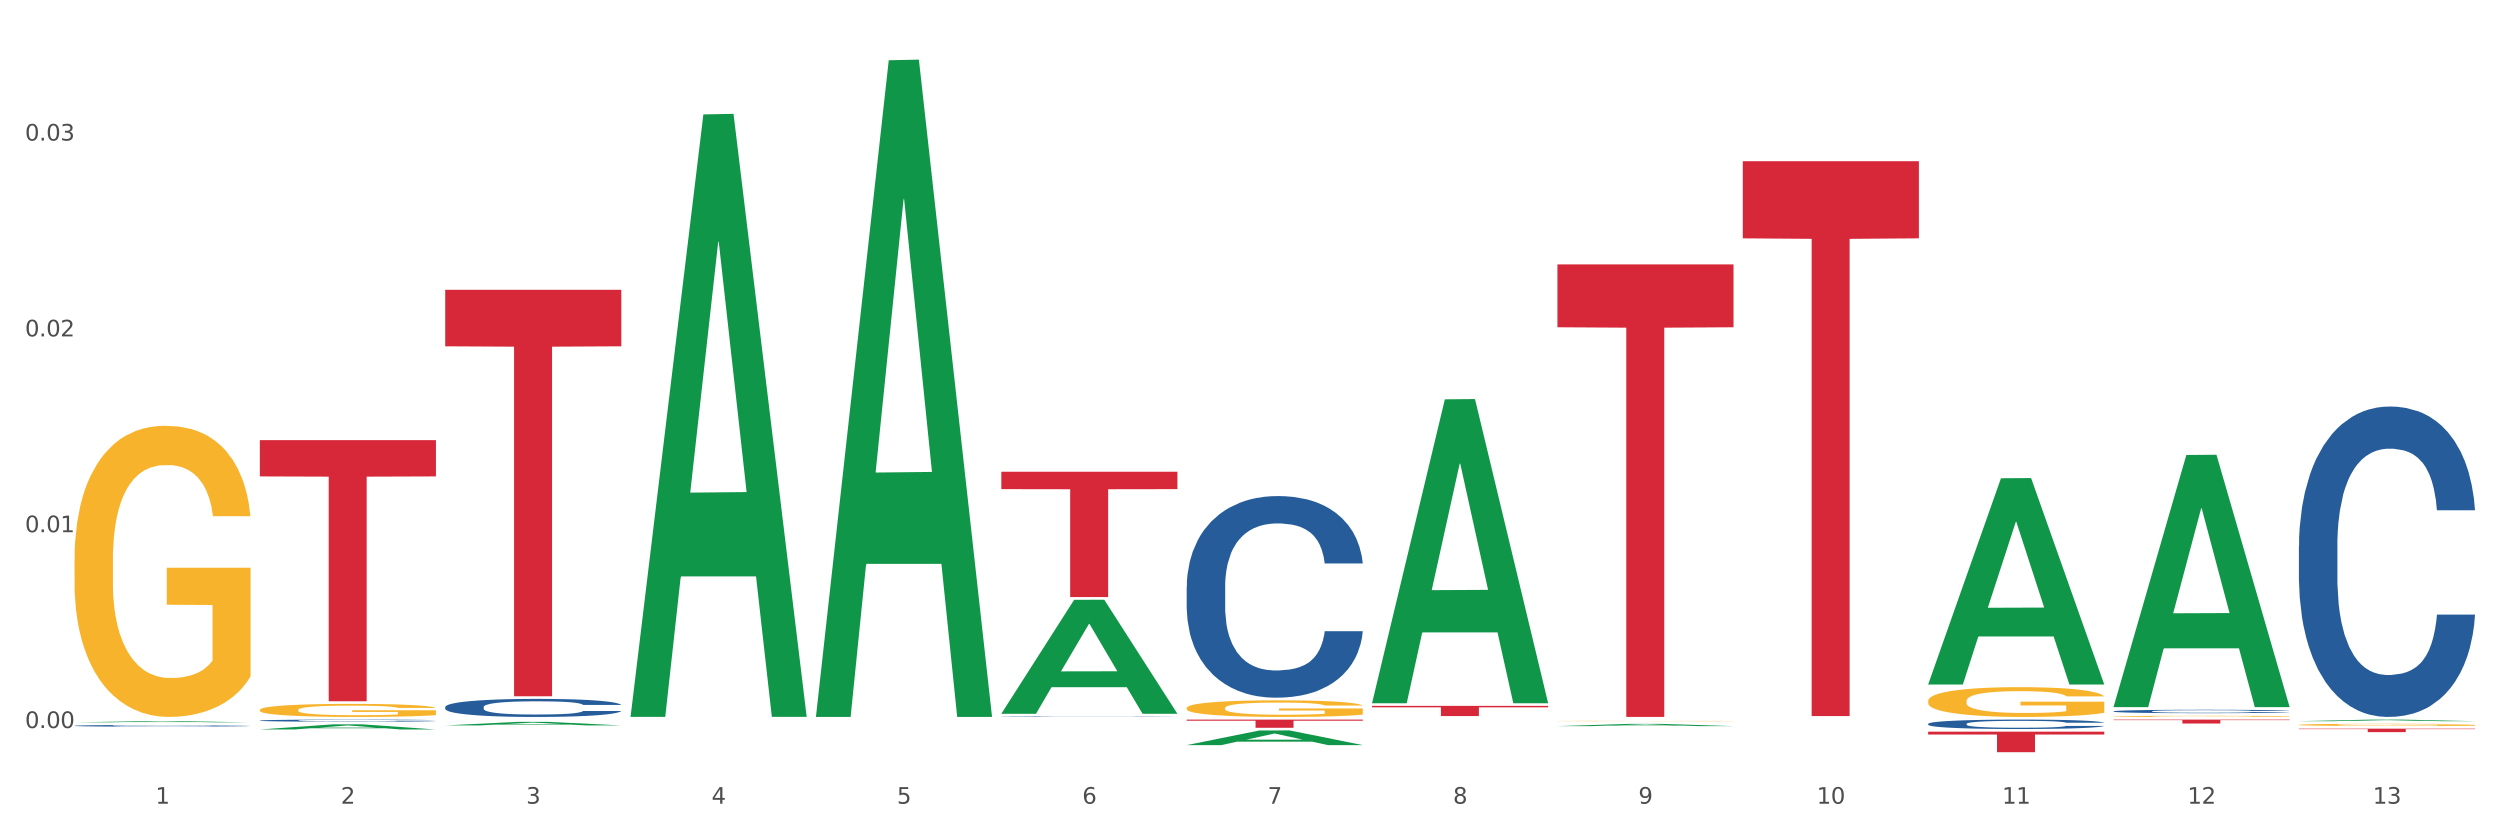 <?xml version="1.0" encoding="utf-8" standalone="no"?>
<!DOCTYPE svg PUBLIC "-//W3C//DTD SVG 1.1//EN"
  "http://www.w3.org/Graphics/SVG/1.1/DTD/svg11.dtd">
<svg xmlns:xlink="http://www.w3.org/1999/xlink" width="1080pt" height="360pt" viewBox="0 0 1080 360" xmlns="http://www.w3.org/2000/svg" version="1.1">
 <rect x="0" y="0" width="1080" height="360" fill="#333333" stroke="none"/>
 <defs>
  <style type="text/css">*{stroke-linejoin: round; stroke-linecap: butt}</style>
 </defs>
 <g id="figure_1">
  <g id="patch_1">
   <path d="M 0 360 
L 1080 360 
L 1080 0 
L 0 0 
z
" style="fill: #ffffff; stroke: #ffffff; stroke-linejoin: miter"/>
  </g>
  <g id="axes_1">
   <g id="matplotlib.axis_1">
    <g id="xtick_1">
     <g id="text_1">
      <!-- 1 -->
      <g style="fill: #4d4d4d" transform="translate(67.159 347.204) scale(0.096 -0.096)">
       <defs>
        <path id="DejaVuSans-31" d="M 794 531 
L 1825 531 
L 1825 4091 
L 703 3866 
L 703 4441 
L 1819 4666 
L 2450 4666 
L 2450 531 
L 3481 531 
L 3481 0 
L 794 0 
L 794 531 
z
" transform="scale(0.016)"/>
       </defs>
       <use xlink:href="#DejaVuSans-31"/>
      </g>
     </g>
    </g>
    <g id="xtick_2">
     <g id="text_2">
      <!-- 2 -->
      <g style="fill: #4d4d4d" transform="translate(147.238 347.204) scale(0.096 -0.096)">
       <defs>
        <path id="DejaVuSans-32" d="M 1228 531 
L 3431 531 
L 3431 0 
L 469 0 
L 469 531 
Q 828 903 1448 1529 
Q 2069 2156 2228 2338 
Q 2531 2678 2651 2914 
Q 2772 3150 2772 3378 
Q 2772 3750 2511 3984 
Q 2250 4219 1831 4219 
Q 1534 4219 1204 4116 
Q 875 4013 500 3803 
L 500 4441 
Q 881 4594 1212 4672 
Q 1544 4750 1819 4750 
Q 2544 4750 2975 4387 
Q 3406 4025 3406 3419 
Q 3406 3131 3298 2873 
Q 3191 2616 2906 2266 
Q 2828 2175 2409 1742 
Q 1991 1309 1228 531 
z
" transform="scale(0.016)"/>
       </defs>
       <use xlink:href="#DejaVuSans-32"/>
      </g>
     </g>
    </g>
    <g id="xtick_3">
     <g id="text_3">
      <!-- 3 -->
      <g style="fill: #4d4d4d" transform="translate(227.317 347.204) scale(0.096 -0.096)">
       <defs>
        <path id="DejaVuSans-33" d="M 2597 2516 
Q 3050 2419 3304 2112 
Q 3559 1806 3559 1356 
Q 3559 666 3084 287 
Q 2609 -91 1734 -91 
Q 1441 -91 1130 -33 
Q 819 25 488 141 
L 488 750 
Q 750 597 1062 519 
Q 1375 441 1716 441 
Q 2309 441 2620 675 
Q 2931 909 2931 1356 
Q 2931 1769 2642 2001 
Q 2353 2234 1838 2234 
L 1294 2234 
L 1294 2753 
L 1863 2753 
Q 2328 2753 2575 2939 
Q 2822 3125 2822 3475 
Q 2822 3834 2567 4026 
Q 2313 4219 1838 4219 
Q 1578 4219 1281 4162 
Q 984 4106 628 3988 
L 628 4550 
Q 988 4650 1302 4700 
Q 1616 4750 1894 4750 
Q 2613 4750 3031 4423 
Q 3450 4097 3450 3541 
Q 3450 3153 3228 2886 
Q 3006 2619 2597 2516 
z
" transform="scale(0.016)"/>
       </defs>
       <use xlink:href="#DejaVuSans-33"/>
      </g>
     </g>
    </g>
    <g id="xtick_4">
     <g id="text_4">
      <!-- 4 -->
      <g style="fill: #4d4d4d" transform="translate(307.396 347.204) scale(0.096 -0.096)">
       <defs>
        <path id="DejaVuSans-34" d="M 2419 4116 
L 825 1625 
L 2419 1625 
L 2419 4116 
z
M 2253 4666 
L 3047 4666 
L 3047 1625 
L 3713 1625 
L 3713 1100 
L 3047 1100 
L 3047 0 
L 2419 0 
L 2419 1100 
L 313 1100 
L 313 1709 
L 2253 4666 
z
" transform="scale(0.016)"/>
       </defs>
       <use xlink:href="#DejaVuSans-34"/>
      </g>
     </g>
    </g>
    <g id="xtick_5">
     <g id="text_5">
      <!-- 5 -->
      <g style="fill: #4d4d4d" transform="translate(387.475 347.204) scale(0.096 -0.096)">
       <defs>
        <path id="DejaVuSans-35" d="M 691 4666 
L 3169 4666 
L 3169 4134 
L 1269 4134 
L 1269 2991 
Q 1406 3038 1543 3061 
Q 1681 3084 1819 3084 
Q 2600 3084 3056 2656 
Q 3513 2228 3513 1497 
Q 3513 744 3044 326 
Q 2575 -91 1722 -91 
Q 1428 -91 1123 -41 
Q 819 9 494 109 
L 494 744 
Q 775 591 1075 516 
Q 1375 441 1709 441 
Q 2250 441 2565 725 
Q 2881 1009 2881 1497 
Q 2881 1984 2565 2268 
Q 2250 2553 1709 2553 
Q 1456 2553 1204 2497 
Q 953 2441 691 2322 
L 691 4666 
z
" transform="scale(0.016)"/>
       </defs>
       <use xlink:href="#DejaVuSans-35"/>
      </g>
     </g>
    </g>
    <g id="xtick_6">
     <g id="text_6">
      <!-- 6 -->
      <g style="fill: #4d4d4d" transform="translate(467.554 347.204) scale(0.096 -0.096)">
       <defs>
        <path id="DejaVuSans-36" d="M 2113 2584 
Q 1688 2584 1439 2293 
Q 1191 2003 1191 1497 
Q 1191 994 1439 701 
Q 1688 409 2113 409 
Q 2538 409 2786 701 
Q 3034 994 3034 1497 
Q 3034 2003 2786 2293 
Q 2538 2584 2113 2584 
z
M 3366 4563 
L 3366 3988 
Q 3128 4100 2886 4159 
Q 2644 4219 2406 4219 
Q 1781 4219 1451 3797 
Q 1122 3375 1075 2522 
Q 1259 2794 1537 2939 
Q 1816 3084 2150 3084 
Q 2853 3084 3261 2657 
Q 3669 2231 3669 1497 
Q 3669 778 3244 343 
Q 2819 -91 2113 -91 
Q 1303 -91 875 529 
Q 447 1150 447 2328 
Q 447 3434 972 4092 
Q 1497 4750 2381 4750 
Q 2619 4750 2861 4703 
Q 3103 4656 3366 4563 
z
" transform="scale(0.016)"/>
       </defs>
       <use xlink:href="#DejaVuSans-36"/>
      </g>
     </g>
    </g>
    <g id="xtick_7">
     <g id="text_7">
      <!-- 7 -->
      <g style="fill: #4d4d4d" transform="translate(547.634 347.204) scale(0.096 -0.096)">
       <defs>
        <path id="DejaVuSans-37" d="M 525 4666 
L 3525 4666 
L 3525 4397 
L 1831 0 
L 1172 0 
L 2766 4134 
L 525 4134 
L 525 4666 
z
" transform="scale(0.016)"/>
       </defs>
       <use xlink:href="#DejaVuSans-37"/>
      </g>
     </g>
    </g>
    <g id="xtick_8">
     <g id="text_8">
      <!-- 8 -->
      <g style="fill: #4d4d4d" transform="translate(627.713 347.204) scale(0.096 -0.096)">
       <defs>
        <path id="DejaVuSans-38" d="M 2034 2216 
Q 1584 2216 1326 1975 
Q 1069 1734 1069 1313 
Q 1069 891 1326 650 
Q 1584 409 2034 409 
Q 2484 409 2743 651 
Q 3003 894 3003 1313 
Q 3003 1734 2745 1975 
Q 2488 2216 2034 2216 
z
M 1403 2484 
Q 997 2584 770 2862 
Q 544 3141 544 3541 
Q 544 4100 942 4425 
Q 1341 4750 2034 4750 
Q 2731 4750 3128 4425 
Q 3525 4100 3525 3541 
Q 3525 3141 3298 2862 
Q 3072 2584 2669 2484 
Q 3125 2378 3379 2068 
Q 3634 1759 3634 1313 
Q 3634 634 3220 271 
Q 2806 -91 2034 -91 
Q 1263 -91 848 271 
Q 434 634 434 1313 
Q 434 1759 690 2068 
Q 947 2378 1403 2484 
z
M 1172 3481 
Q 1172 3119 1398 2916 
Q 1625 2713 2034 2713 
Q 2441 2713 2670 2916 
Q 2900 3119 2900 3481 
Q 2900 3844 2670 4047 
Q 2441 4250 2034 4250 
Q 1625 4250 1398 4047 
Q 1172 3844 1172 3481 
z
" transform="scale(0.016)"/>
       </defs>
       <use xlink:href="#DejaVuSans-38"/>
      </g>
     </g>
    </g>
    <g id="xtick_9">
     <g id="text_9">
      <!-- 9 -->
      <g style="fill: #4d4d4d" transform="translate(707.792 347.204) scale(0.096 -0.096)">
       <defs>
        <path id="DejaVuSans-39" d="M 703 97 
L 703 672 
Q 941 559 1184 500 
Q 1428 441 1663 441 
Q 2288 441 2617 861 
Q 2947 1281 2994 2138 
Q 2813 1869 2534 1725 
Q 2256 1581 1919 1581 
Q 1219 1581 811 2004 
Q 403 2428 403 3163 
Q 403 3881 828 4315 
Q 1253 4750 1959 4750 
Q 2769 4750 3195 4129 
Q 3622 3509 3622 2328 
Q 3622 1225 3098 567 
Q 2575 -91 1691 -91 
Q 1453 -91 1209 -44 
Q 966 3 703 97 
z
M 1959 2075 
Q 2384 2075 2632 2365 
Q 2881 2656 2881 3163 
Q 2881 3666 2632 3958 
Q 2384 4250 1959 4250 
Q 1534 4250 1286 3958 
Q 1038 3666 1038 3163 
Q 1038 2656 1286 2365 
Q 1534 2075 1959 2075 
z
" transform="scale(0.016)"/>
       </defs>
       <use xlink:href="#DejaVuSans-39"/>
      </g>
     </g>
    </g>
    <g id="xtick_10">
     <g id="text_10">
      <!-- 10 -->
      <g style="fill: #4d4d4d" transform="translate(784.817 347.204) scale(0.096 -0.096)">
       <defs>
        <path id="DejaVuSans-30" d="M 2034 4250 
Q 1547 4250 1301 3770 
Q 1056 3291 1056 2328 
Q 1056 1369 1301 889 
Q 1547 409 2034 409 
Q 2525 409 2770 889 
Q 3016 1369 3016 2328 
Q 3016 3291 2770 3770 
Q 2525 4250 2034 4250 
z
M 2034 4750 
Q 2819 4750 3233 4129 
Q 3647 3509 3647 2328 
Q 3647 1150 3233 529 
Q 2819 -91 2034 -91 
Q 1250 -91 836 529 
Q 422 1150 422 2328 
Q 422 3509 836 4129 
Q 1250 4750 2034 4750 
z
" transform="scale(0.016)"/>
       </defs>
       <use xlink:href="#DejaVuSans-31"/>
       <use xlink:href="#DejaVuSans-30" transform="translate(63.623 0)"/>
      </g>
     </g>
    </g>
    <g id="xtick_11">
     <g id="text_11">
      <!-- 11 -->
      <g style="fill: #4d4d4d" transform="translate(864.896 347.204) scale(0.096 -0.096)">
       <use xlink:href="#DejaVuSans-31"/>
       <use xlink:href="#DejaVuSans-31" transform="translate(63.623 0)"/>
      </g>
     </g>
    </g>
    <g id="xtick_12">
     <g id="text_12">
      <!-- 12 -->
      <g style="fill: #4d4d4d" transform="translate(944.975 347.204) scale(0.096 -0.096)">
       <use xlink:href="#DejaVuSans-31"/>
       <use xlink:href="#DejaVuSans-32" transform="translate(63.623 0)"/>
      </g>
     </g>
    </g>
    <g id="xtick_13">
     <g id="text_13">
      <!-- 13 -->
      <g style="fill: #4d4d4d" transform="translate(1025.054 347.204) scale(0.096 -0.096)">
       <use xlink:href="#DejaVuSans-31"/>
       <use xlink:href="#DejaVuSans-33" transform="translate(63.623 0)"/>
      </g>
     </g>
    </g>
    <g id="xtick_14"/>
    <g id="xtick_15"/>
    <g id="xtick_16"/>
    <g id="xtick_17"/>
    <g id="xtick_18"/>
    <g id="xtick_19"/>
    <g id="xtick_20"/>
    <g id="xtick_21"/>
    <g id="xtick_22"/>
    <g id="xtick_23"/>
    <g id="xtick_24"/>
    <g id="xtick_25"/>
   </g>
   <g id="matplotlib.axis_2">
    <g id="ytick_1">
     <g id="text_14">
      <!-- 0.00 -->
      <g style="fill: #4d4d4d" transform="translate(10.8 314.51) scale(0.096 -0.096)">
       <defs>
        <path id="DejaVuSans-2e" d="M 684 794 
L 1344 794 
L 1344 0 
L 684 0 
L 684 794 
z
" transform="scale(0.016)"/>
       </defs>
       <use xlink:href="#DejaVuSans-30"/>
       <use xlink:href="#DejaVuSans-2e" transform="translate(63.623 0)"/>
       <use xlink:href="#DejaVuSans-30" transform="translate(95.41 0)"/>
       <use xlink:href="#DejaVuSans-30" transform="translate(159.033 0)"/>
      </g>
     </g>
    </g>
    <g id="ytick_2">
     <g id="text_15">
      <!-- 0.01 -->
      <g style="fill: #4d4d4d" transform="translate(10.8 229.916) scale(0.096 -0.096)">
       <use xlink:href="#DejaVuSans-30"/>
       <use xlink:href="#DejaVuSans-2e" transform="translate(63.623 0)"/>
       <use xlink:href="#DejaVuSans-30" transform="translate(95.41 0)"/>
       <use xlink:href="#DejaVuSans-31" transform="translate(159.033 0)"/>
      </g>
     </g>
    </g>
    <g id="ytick_3">
     <g id="text_16">
      <!-- 0.02 -->
      <g style="fill: #4d4d4d" transform="translate(10.8 145.323) scale(0.096 -0.096)">
       <use xlink:href="#DejaVuSans-30"/>
       <use xlink:href="#DejaVuSans-2e" transform="translate(63.623 0)"/>
       <use xlink:href="#DejaVuSans-30" transform="translate(95.41 0)"/>
       <use xlink:href="#DejaVuSans-32" transform="translate(159.033 0)"/>
      </g>
     </g>
    </g>
    <g id="ytick_4">
     <g id="text_17">
      <!-- 0.03 -->
      <g style="fill: #4d4d4d" transform="translate(10.8 60.73) scale(0.096 -0.096)">
       <use xlink:href="#DejaVuSans-30"/>
       <use xlink:href="#DejaVuSans-2e" transform="translate(63.623 0)"/>
       <use xlink:href="#DejaVuSans-30" transform="translate(95.41 0)"/>
       <use xlink:href="#DejaVuSans-33" transform="translate(159.033 0)"/>
      </g>
     </g>
    </g>
    <g id="ytick_5"/>
    <g id="ytick_6"/>
    <g id="ytick_7"/>
    <g id="ytick_8"/>
   </g>
   <g id="PolyCollection_1">
    <path d="M 32.175 312.057 
L 32.253 312.056 
L 63.625 311.523 
L 76.644 311.523 
L 108.25 312.058 
L 93.192 312.058 
L 86.369 311.933 
L 53.978 311.933 
L 53.743 311.935 
L 47.155 312.058 
L 32.175 312.058 
L 32.175 312.057 
L 58.056 311.859 
L 82.291 311.858 
L 70.291 311.637 
L 70.134 311.636 
L 69.977 311.637 
L 57.978 311.858 
L 58.056 311.859 
L 32.175 312.057 
z
" clip-path="url(#p0066cca6b3)" style="fill: #109648"/>
    <path d="M 512.65 305.864 
L 512.74 305.857 
L 512.74 305.621 
L 512.919 305.418 
L 513.818 304.927 
L 515.165 304.521 
L 516.153 304.304 
L 517.141 304.128 
L 518.308 303.951 
L 519.745 303.767 
L 522.35 303.499 
L 523.967 303.361 
L 525.943 303.217 
L 529.536 303.007 
L 532.14 302.89 
L 534.835 302.791 
L 539.236 302.673 
L 542.11 302.621 
L 545.164 302.582 
L 548.846 302.555 
L 551.631 302.549 
L 557.738 302.569 
L 562.948 302.627 
L 565.462 302.673 
L 568.696 302.752 
L 570.402 302.804 
L 573.187 302.909 
L 576.061 303.047 
L 578.037 303.165 
L 581.001 303.387 
L 583.246 303.61 
L 585.312 303.885 
L 586.39 304.075 
L 587.198 304.252 
L 587.917 304.455 
L 588.635 304.776 
L 572.468 304.776 
L 571.839 304.547 
L 570.851 304.331 
L 569.414 304.121 
L 568.157 303.99 
L 566.001 303.826 
L 564.025 303.721 
L 561.96 303.643 
L 559.445 303.577 
L 557.469 303.545 
L 554.684 303.518 
L 549.206 303.525 
L 545.523 303.577 
L 543.008 303.643 
L 541.391 303.702 
L 539.954 303.767 
L 538.338 303.859 
L 536.451 303.997 
L 535.104 304.121 
L 533.757 304.278 
L 532.679 304.435 
L 531.691 304.619 
L 530.883 304.815 
L 530.254 305.018 
L 529.715 305.267 
L 529.266 305.68 
L 529.266 306.578 
L 529.446 306.781 
L 529.895 307.049 
L 530.434 307.252 
L 531.332 307.495 
L 532.14 307.658 
L 533.667 307.894 
L 535.374 308.091 
L 536.721 308.215 
L 538.068 308.32 
L 540.403 308.464 
L 543.008 308.582 
L 545.254 308.654 
L 548.307 308.72 
L 550.373 308.746 
L 552.169 308.759 
L 556.571 308.759 
L 559.714 308.739 
L 563.217 308.693 
L 565.912 308.634 
L 568.157 308.562 
L 570.672 308.444 
L 572.289 308.333 
L 572.289 306.964 
L 552.529 306.957 
L 552.529 306.047 
L 588.725 306.047 
L 588.725 308.72 
L 587.198 308.857 
L 585.492 308.982 
L 583.695 309.093 
L 581.001 309.231 
L 577.767 309.362 
L 574.893 309.453 
L 571.839 309.532 
L 568.247 309.604 
L 563.576 309.669 
L 560.702 309.696 
L 557.109 309.715 
L 552.888 309.722 
L 549.206 309.709 
L 545.613 309.676 
L 541.841 309.617 
L 538.158 309.532 
L 535.374 309.447 
L 532.589 309.342 
L 529.625 309.204 
L 527.29 309.073 
L 525.494 308.955 
L 523.518 308.805 
L 521.362 308.608 
L 519.745 308.431 
L 518.308 308.248 
L 516.781 308.012 
L 515.704 307.809 
L 514.626 307.554 
L 513.997 307.364 
L 513.279 307.069 
L 512.74 306.656 
L 512.65 305.864 
z
" clip-path="url(#p0066cca6b3)" style="fill: #f7b32b"/>
    <path d="M 832.967 302.801 
L 833.056 302.789 
L 833.056 302.366 
L 833.236 302.002 
L 834.134 301.12 
L 835.481 300.392 
L 836.469 300.004 
L 837.457 299.687 
L 838.625 299.369 
L 840.062 299.04 
L 842.667 298.559 
L 844.283 298.312 
L 846.259 298.053 
L 849.852 297.677 
L 852.457 297.466 
L 855.151 297.29 
L 859.552 297.078 
L 862.427 296.984 
L 865.48 296.914 
L 869.163 296.867 
L 871.947 296.855 
L 878.055 296.89 
L 883.264 296.996 
L 885.779 297.078 
L 889.012 297.219 
L 890.719 297.313 
L 893.503 297.501 
L 896.377 297.748 
L 898.353 297.959 
L 901.317 298.359 
L 903.563 298.758 
L 905.629 299.252 
L 906.706 299.593 
L 907.515 299.91 
L 908.233 300.274 
L 908.952 300.85 
L 892.785 300.85 
L 892.156 300.439 
L 891.168 300.051 
L 889.731 299.675 
L 888.474 299.44 
L 886.318 299.146 
L 884.342 298.958 
L 882.276 298.817 
L 879.761 298.7 
L 877.785 298.641 
L 875.001 298.594 
L 869.522 298.606 
L 865.84 298.7 
L 863.325 298.817 
L 861.708 298.923 
L 860.271 299.04 
L 858.654 299.205 
L 856.768 299.452 
L 855.421 299.675 
L 854.074 299.957 
L 852.996 300.239 
L 852.008 300.568 
L 851.199 300.921 
L 850.571 301.285 
L 850.032 301.731 
L 849.583 302.472 
L 849.583 304.082 
L 849.762 304.446 
L 850.211 304.928 
L 850.75 305.292 
L 851.648 305.727 
L 852.457 306.02 
L 853.984 306.443 
L 855.69 306.796 
L 857.038 307.019 
L 858.385 307.207 
L 860.72 307.466 
L 863.325 307.677 
L 865.57 307.807 
L 868.624 307.924 
L 870.69 307.971 
L 872.486 307.995 
L 876.887 307.995 
L 880.031 307.959 
L 883.534 307.877 
L 886.228 307.771 
L 888.474 307.642 
L 890.988 307.43 
L 892.605 307.231 
L 892.605 304.775 
L 872.845 304.763 
L 872.845 303.13 
L 909.042 303.13 
L 909.042 307.924 
L 907.515 308.171 
L 905.808 308.394 
L 904.012 308.594 
L 901.317 308.841 
L 898.084 309.076 
L 895.21 309.24 
L 892.156 309.381 
L 888.563 309.51 
L 883.893 309.628 
L 881.019 309.675 
L 877.426 309.71 
L 873.205 309.722 
L 869.522 309.698 
L 865.929 309.64 
L 862.157 309.534 
L 858.475 309.381 
L 855.69 309.228 
L 852.906 309.04 
L 849.942 308.794 
L 847.607 308.559 
L 845.81 308.347 
L 843.834 308.077 
L 841.679 307.724 
L 840.062 307.407 
L 838.625 307.078 
L 837.098 306.655 
L 836.02 306.291 
L 834.942 305.832 
L 834.314 305.492 
L 833.595 304.963 
L 833.056 304.223 
L 832.967 302.801 
z
" clip-path="url(#p0066cca6b3)" style="fill: #f7b32b"/>
    <path d="M 913.046 309.461 
L 913.135 309.461 
L 913.135 309.445 
L 913.315 309.431 
L 914.213 309.398 
L 915.561 309.37 
L 916.549 309.356 
L 917.537 309.344 
L 918.704 309.332 
L 920.141 309.319 
L 922.746 309.301 
L 924.363 309.292 
L 926.339 309.282 
L 929.931 309.268 
L 932.536 309.26 
L 935.231 309.253 
L 939.632 309.245 
L 942.506 309.242 
L 945.559 309.239 
L 949.242 309.237 
L 952.026 309.237 
L 958.134 309.238 
L 963.343 309.242 
L 965.858 309.245 
L 969.092 309.251 
L 970.798 309.254 
L 973.582 309.261 
L 976.457 309.271 
L 978.433 309.279 
L 981.397 309.294 
L 983.642 309.309 
L 985.708 309.327 
L 986.786 309.34 
L 987.594 309.352 
L 988.312 309.366 
L 989.031 309.388 
L 972.864 309.388 
L 972.235 309.372 
L 971.247 309.357 
L 969.81 309.343 
L 968.553 309.334 
L 966.397 309.323 
L 964.421 309.316 
L 962.355 309.311 
L 959.84 309.307 
L 957.864 309.304 
L 955.08 309.303 
L 949.601 309.303 
L 945.919 309.307 
L 943.404 309.311 
L 941.787 309.315 
L 940.35 309.319 
L 938.733 309.326 
L 936.847 309.335 
L 935.5 309.343 
L 934.153 309.354 
L 933.075 309.365 
L 932.087 309.377 
L 931.279 309.39 
L 930.65 309.404 
L 930.111 309.421 
L 929.662 309.449 
L 929.662 309.509 
L 929.841 309.523 
L 930.291 309.541 
L 930.829 309.555 
L 931.728 309.571 
L 932.536 309.582 
L 934.063 309.598 
L 935.769 309.612 
L 937.117 309.62 
L 938.464 309.627 
L 940.799 309.637 
L 943.404 309.645 
L 945.649 309.65 
L 948.703 309.654 
L 950.769 309.656 
L 952.565 309.657 
L 956.966 309.657 
L 960.11 309.655 
L 963.613 309.652 
L 966.307 309.648 
L 968.553 309.644 
L 971.068 309.636 
L 972.684 309.628 
L 972.684 309.535 
L 952.925 309.535 
L 952.925 309.473 
L 989.121 309.473 
L 989.121 309.654 
L 987.594 309.663 
L 985.887 309.672 
L 984.091 309.679 
L 981.397 309.689 
L 978.163 309.698 
L 975.289 309.704 
L 972.235 309.709 
L 968.643 309.714 
L 963.972 309.718 
L 961.098 309.72 
L 957.505 309.721 
L 953.284 309.722 
L 949.601 309.721 
L 946.009 309.719 
L 942.236 309.715 
L 938.554 309.709 
L 935.769 309.703 
L 932.985 309.696 
L 930.021 309.687 
L 927.686 309.678 
L 925.89 309.67 
L 923.914 309.66 
L 921.758 309.647 
L 920.141 309.635 
L 918.704 309.622 
L 917.177 309.606 
L 916.099 309.593 
L 915.022 309.575 
L 914.393 309.562 
L 913.674 309.543 
L 913.135 309.515 
L 913.046 309.461 
z
" clip-path="url(#p0066cca6b3)" style="fill: #f7b32b"/>
    <path d="M 993.125 313.123 
L 993.215 313.122 
L 993.215 313.091 
L 993.394 313.064 
L 994.292 312.999 
L 995.64 312.945 
L 996.628 312.917 
L 997.616 312.894 
L 998.783 312.87 
L 1000.22 312.846 
L 1002.825 312.811 
L 1004.442 312.792 
L 1006.418 312.773 
L 1010.01 312.746 
L 1012.615 312.73 
L 1015.31 312.717 
L 1019.711 312.702 
L 1022.585 312.695 
L 1025.639 312.689 
L 1029.321 312.686 
L 1032.105 312.685 
L 1038.213 312.688 
L 1043.422 312.695 
L 1045.937 312.702 
L 1049.171 312.712 
L 1050.877 312.719 
L 1053.662 312.733 
L 1056.536 312.751 
L 1058.512 312.766 
L 1061.476 312.796 
L 1063.721 312.825 
L 1065.787 312.862 
L 1066.865 312.887 
L 1067.673 312.91 
L 1068.392 312.937 
L 1069.11 312.979 
L 1052.943 312.979 
L 1052.314 312.949 
L 1051.326 312.92 
L 1049.889 312.893 
L 1048.632 312.875 
L 1046.476 312.854 
L 1044.5 312.84 
L 1042.434 312.83 
L 1039.92 312.821 
L 1037.944 312.817 
L 1035.159 312.813 
L 1029.68 312.814 
L 1025.998 312.821 
L 1023.483 312.83 
L 1021.866 312.837 
L 1020.429 312.846 
L 1018.813 312.858 
L 1016.926 312.876 
L 1015.579 312.893 
L 1014.232 312.913 
L 1013.154 312.934 
L 1012.166 312.958 
L 1011.358 312.984 
L 1010.729 313.011 
L 1010.19 313.044 
L 1009.741 313.099 
L 1009.741 313.217 
L 1009.921 313.244 
L 1010.37 313.279 
L 1010.909 313.306 
L 1011.807 313.338 
L 1012.615 313.36 
L 1014.142 313.391 
L 1015.849 313.417 
L 1017.196 313.433 
L 1018.543 313.447 
L 1020.878 313.466 
L 1023.483 313.482 
L 1025.728 313.491 
L 1028.782 313.5 
L 1030.848 313.503 
L 1032.644 313.505 
L 1037.045 313.505 
L 1040.189 313.503 
L 1043.692 313.497 
L 1046.386 313.489 
L 1048.632 313.479 
L 1051.147 313.464 
L 1052.763 313.449 
L 1052.763 313.268 
L 1033.004 313.267 
L 1033.004 313.147 
L 1069.2 313.147 
L 1069.2 313.5 
L 1067.673 313.518 
L 1065.967 313.535 
L 1064.17 313.549 
L 1061.476 313.567 
L 1058.242 313.585 
L 1055.368 313.597 
L 1052.314 313.607 
L 1048.722 313.617 
L 1044.051 313.625 
L 1041.177 313.629 
L 1037.584 313.631 
L 1033.363 313.632 
L 1029.68 313.631 
L 1026.088 313.626 
L 1022.315 313.618 
L 1018.633 313.607 
L 1015.849 313.596 
L 1013.064 313.582 
L 1010.1 313.564 
L 1007.765 313.547 
L 1005.969 313.531 
L 1003.993 313.511 
L 1001.837 313.485 
L 1000.22 313.462 
L 998.783 313.438 
L 997.256 313.407 
L 996.179 313.38 
L 995.101 313.346 
L 994.472 313.321 
L 993.754 313.282 
L 993.215 313.227 
L 993.125 313.123 
z
" clip-path="url(#p0066cca6b3)" style="fill: #f7b32b"/>
    <path d="M 913.046 310.862 
L 989.121 310.862 
L 989.121 311.098 
L 959.196 311.1 
L 959.196 312.56 
L 942.791 312.56 
L 942.791 311.1 
L 913.046 311.098 
L 913.046 310.864 
L 913.046 310.862 
z
" clip-path="url(#p0066cca6b3)" style="fill: #d62839"/>
    <path d="M 832.967 316.071 
L 909.042 316.071 
L 909.042 317.305 
L 879.116 317.313 
L 879.116 324.95 
L 862.712 324.95 
L 862.712 317.313 
L 832.967 317.305 
L 832.967 316.079 
L 832.967 316.071 
z
" clip-path="url(#p0066cca6b3)" style="fill: #d62839"/>
    <path d="M 752.887 69.652 
L 828.963 69.652 
L 828.963 102.961 
L 799.037 103.186 
L 799.037 309.337 
L 782.632 309.337 
L 782.632 103.186 
L 752.887 102.961 
L 752.887 69.877 
L 752.887 69.652 
z
" clip-path="url(#p0066cca6b3)" style="fill: #d62839"/>
    <path d="M 672.808 114.207 
L 748.883 114.207 
L 748.883 141.377 
L 718.958 141.56 
L 718.958 309.722 
L 702.553 309.722 
L 702.553 141.56 
L 672.808 141.377 
L 672.808 114.39 
L 672.808 114.207 
z
" clip-path="url(#p0066cca6b3)" style="fill: #d62839"/>
    <path d="M 592.729 304.946 
L 668.804 304.946 
L 668.804 305.556 
L 638.879 305.56 
L 638.879 309.338 
L 622.474 309.338 
L 622.474 305.56 
L 592.729 305.556 
L 592.729 304.95 
L 592.729 304.946 
z
" clip-path="url(#p0066cca6b3)" style="fill: #d62839"/>
    <path d="M 512.65 310.862 
L 588.725 310.862 
L 588.725 311.355 
L 558.8 311.358 
L 558.8 314.405 
L 542.395 314.405 
L 542.395 311.358 
L 512.65 311.355 
L 512.65 310.866 
L 512.65 310.862 
z
" clip-path="url(#p0066cca6b3)" style="fill: #d62839"/>
    <path d="M 112.254 306.688 
L 112.344 306.683 
L 112.344 306.497 
L 112.524 306.338 
L 113.422 305.951 
L 114.769 305.632 
L 115.757 305.462 
L 116.745 305.323 
L 117.913 305.184 
L 119.35 305.04 
L 121.954 304.828 
L 123.571 304.72 
L 125.547 304.607 
L 129.14 304.442 
L 131.744 304.349 
L 134.439 304.272 
L 138.84 304.179 
L 141.714 304.138 
L 144.768 304.107 
L 148.45 304.087 
L 151.235 304.081 
L 157.342 304.097 
L 162.552 304.143 
L 165.067 304.179 
L 168.3 304.241 
L 170.007 304.282 
L 172.791 304.365 
L 175.665 304.473 
L 177.641 304.566 
L 180.605 304.741 
L 182.85 304.916 
L 184.916 305.132 
L 185.994 305.282 
L 186.802 305.421 
L 187.521 305.58 
L 188.24 305.833 
L 172.072 305.833 
L 171.444 305.653 
L 170.456 305.483 
L 169.019 305.318 
L 167.761 305.215 
L 165.606 305.086 
L 163.63 305.004 
L 161.564 304.942 
L 159.049 304.89 
L 157.073 304.864 
L 154.289 304.844 
L 148.81 304.849 
L 145.127 304.89 
L 142.612 304.942 
L 140.996 304.988 
L 139.559 305.04 
L 137.942 305.112 
L 136.056 305.22 
L 134.708 305.318 
L 133.361 305.441 
L 132.283 305.565 
L 131.295 305.709 
L 130.487 305.864 
L 129.858 306.023 
L 129.319 306.219 
L 128.87 306.544 
L 128.87 307.249 
L 129.05 307.409 
L 129.499 307.62 
L 130.038 307.78 
L 130.936 307.971 
L 131.744 308.099 
L 133.271 308.285 
L 134.978 308.439 
L 136.325 308.537 
L 137.672 308.62 
L 140.008 308.733 
L 142.612 308.826 
L 144.858 308.882 
L 147.912 308.934 
L 149.977 308.954 
L 151.774 308.965 
L 156.175 308.965 
L 159.318 308.949 
L 162.821 308.913 
L 165.516 308.867 
L 167.761 308.81 
L 170.276 308.717 
L 171.893 308.63 
L 171.893 307.553 
L 152.133 307.548 
L 152.133 306.832 
L 188.329 306.832 
L 188.329 308.934 
L 186.802 309.042 
L 185.096 309.14 
L 183.3 309.227 
L 180.605 309.336 
L 177.372 309.439 
L 174.497 309.511 
L 171.444 309.572 
L 167.851 309.629 
L 163.181 309.681 
L 160.306 309.701 
L 156.714 309.717 
L 152.492 309.722 
L 148.81 309.712 
L 145.217 309.686 
L 141.445 309.639 
L 137.762 309.572 
L 134.978 309.506 
L 132.194 309.423 
L 129.23 309.315 
L 126.894 309.212 
L 125.098 309.119 
L 123.122 309.001 
L 120.966 308.846 
L 119.35 308.707 
L 117.913 308.563 
L 116.386 308.377 
L 115.308 308.218 
L 114.23 308.017 
L 113.601 307.868 
L 112.883 307.636 
L 112.344 307.311 
L 112.254 306.688 
z
" clip-path="url(#p0066cca6b3)" style="fill: #f7b32b"/>
    <path d="M 432.571 203.778 
L 508.646 203.778 
L 508.646 211.305 
L 478.721 211.355 
L 478.721 257.937 
L 462.316 257.937 
L 462.316 211.355 
L 432.571 211.305 
L 432.571 203.829 
L 432.571 203.778 
z
" clip-path="url(#p0066cca6b3)" style="fill: #d62839"/>
    <path d="M 112.254 190.134 
L 188.329 190.134 
L 188.329 205.81 
L 158.404 205.916 
L 158.404 302.941 
L 141.999 302.941 
L 141.999 205.916 
L 112.254 205.81 
L 112.254 190.239 
L 112.254 190.134 
z
" clip-path="url(#p0066cca6b3)" style="fill: #d62839"/>
    <path d="M 32.175 313.525 
L 32.265 313.525 
L 32.265 313.506 
L 32.535 313.481 
L 33.524 313.434 
L 34.783 313.399 
L 36.941 313.358 
L 38.11 313.34 
L 39.639 313.321 
L 42.786 313.29 
L 46.383 313.263 
L 48.901 313.249 
L 50.789 313.239 
L 55.016 313.223 
L 57.443 313.215 
L 59.961 313.209 
L 62.119 313.205 
L 65.716 313.201 
L 68.594 313.199 
L 71.921 313.198 
L 74.709 313.199 
L 78.396 313.201 
L 83.791 313.209 
L 85.859 313.214 
L 88.647 313.222 
L 91.524 313.233 
L 93.862 313.243 
L 96.56 313.259 
L 99.348 313.279 
L 102.045 313.304 
L 103.934 313.327 
L 105.463 313.352 
L 106.811 313.382 
L 107.801 313.414 
L 108.25 313.442 
L 91.794 313.442 
L 91.345 313.417 
L 90.445 313.39 
L 89.546 313.372 
L 88.557 313.358 
L 87.028 313.341 
L 85.679 313.33 
L 83.431 313.318 
L 81.363 313.31 
L 79.655 313.305 
L 77.586 313.301 
L 73.18 313.297 
L 70.033 313.297 
L 68.054 313.299 
L 65.627 313.302 
L 63.558 313.306 
L 61.13 313.314 
L 59.242 313.323 
L 57.354 313.334 
L 56.274 313.342 
L 54.656 313.357 
L 53.577 313.369 
L 52.138 313.39 
L 51.329 313.404 
L 49.89 313.442 
L 49.26 313.47 
L 48.991 313.489 
L 48.811 313.511 
L 48.811 313.615 
L 49.35 313.661 
L 49.8 313.681 
L 50.519 313.704 
L 51.868 313.733 
L 53.847 313.762 
L 55.915 313.782 
L 57.623 313.795 
L 59.242 313.804 
L 60.861 313.811 
L 62.839 313.818 
L 64.457 313.822 
L 66.885 313.826 
L 69.763 313.828 
L 72.011 313.828 
L 76.597 313.825 
L 78.665 313.821 
L 80.644 313.817 
L 82.802 313.809 
L 84.51 313.801 
L 85.5 313.795 
L 87.118 313.783 
L 88.377 313.77 
L 89.456 313.754 
L 90.176 313.741 
L 90.985 313.721 
L 91.614 313.698 
L 91.794 313.686 
L 108.25 313.686 
L 107.89 313.71 
L 107.261 313.734 
L 106.002 313.765 
L 105.013 313.783 
L 103.484 313.805 
L 101.866 313.823 
L 99.618 313.844 
L 97.549 313.859 
L 95.391 313.873 
L 93.053 313.885 
L 88.827 313.901 
L 87.298 313.906 
L 84.061 313.914 
L 81.543 313.919 
L 77.856 313.923 
L 74.079 313.926 
L 70.123 313.927 
L 66.616 313.925 
L 62.749 313.921 
L 60.321 313.917 
L 57.623 313.911 
L 54.476 313.902 
L 51.509 313.891 
L 48.721 313.877 
L 46.113 313.862 
L 43.685 313.845 
L 40.538 313.816 
L 38.2 313.788 
L 36.491 313.762 
L 35.322 313.74 
L 34.153 313.712 
L 33.524 313.693 
L 32.535 313.646 
L 32.175 313.603 
L 32.175 313.525 
z
" clip-path="url(#p0066cca6b3)" style="fill: #255c99"/>
    <path d="M 112.254 311.275 
L 112.344 311.274 
L 112.344 311.25 
L 112.614 311.219 
L 113.603 311.16 
L 114.862 311.115 
L 117.02 311.064 
L 118.189 311.042 
L 119.718 311.017 
L 122.865 310.978 
L 126.462 310.944 
L 128.98 310.926 
L 130.868 310.914 
L 135.095 310.893 
L 137.523 310.884 
L 140.04 310.877 
L 142.199 310.872 
L 145.796 310.866 
L 148.673 310.863 
L 152 310.862 
L 154.788 310.863 
L 158.475 310.866 
L 163.87 310.877 
L 165.938 310.882 
L 168.726 310.892 
L 171.604 310.906 
L 173.942 310.919 
L 176.639 310.939 
L 179.427 310.964 
L 182.125 310.996 
L 184.013 311.025 
L 185.542 311.056 
L 186.891 311.094 
L 187.88 311.135 
L 188.329 311.169 
L 171.873 311.169 
L 171.424 311.138 
L 170.525 311.105 
L 169.625 311.082 
L 168.636 311.064 
L 167.107 311.043 
L 165.759 311.029 
L 163.51 311.013 
L 161.442 311.003 
L 159.734 310.997 
L 157.665 310.992 
L 153.259 310.987 
L 150.112 310.987 
L 148.134 310.989 
L 145.706 310.993 
L 143.637 310.999 
L 141.209 311.009 
L 139.321 311.02 
L 137.433 311.034 
L 136.354 311.044 
L 134.735 311.063 
L 133.656 311.078 
L 132.217 311.104 
L 131.408 311.122 
L 129.969 311.17 
L 129.34 311.205 
L 129.07 311.23 
L 128.89 311.256 
L 128.89 311.387 
L 129.43 311.446 
L 129.879 311.471 
L 130.599 311.499 
L 131.947 311.536 
L 133.926 311.572 
L 135.994 311.598 
L 137.702 311.614 
L 139.321 311.626 
L 140.94 311.635 
L 142.918 311.644 
L 144.537 311.649 
L 146.965 311.654 
L 149.842 311.656 
L 152.09 311.656 
L 156.676 311.652 
L 158.745 311.648 
L 160.723 311.642 
L 162.881 311.633 
L 164.59 311.623 
L 165.579 311.615 
L 167.197 311.599 
L 168.456 311.582 
L 169.535 311.563 
L 170.255 311.546 
L 171.064 311.521 
L 171.694 311.493 
L 171.873 311.478 
L 188.329 311.478 
L 187.97 311.508 
L 187.34 311.537 
L 186.081 311.577 
L 185.092 311.599 
L 183.563 311.627 
L 181.945 311.65 
L 179.697 311.676 
L 177.628 311.696 
L 175.47 311.712 
L 173.132 311.728 
L 168.906 311.748 
L 167.377 311.754 
L 164.14 311.764 
L 161.622 311.77 
L 157.935 311.776 
L 154.158 311.78 
L 150.202 311.78 
L 146.695 311.779 
L 142.828 311.774 
L 140.4 311.769 
L 137.702 311.761 
L 134.555 311.749 
L 131.588 311.735 
L 128.8 311.718 
L 126.192 311.699 
L 123.764 311.677 
L 120.617 311.641 
L 118.279 311.606 
L 116.57 311.573 
L 115.401 311.546 
L 114.232 311.51 
L 113.603 311.486 
L 112.614 311.427 
L 112.254 311.373 
L 112.254 311.275 
z
" clip-path="url(#p0066cca6b3)" style="fill: #255c99"/>
    <path d="M 192.333 305.425 
L 192.423 305.418 
L 192.423 305.218 
L 192.693 304.948 
L 193.682 304.449 
L 194.941 304.071 
L 197.099 303.629 
L 198.268 303.444 
L 199.797 303.237 
L 202.944 302.902 
L 206.541 302.617 
L 209.059 302.461 
L 210.947 302.361 
L 215.174 302.183 
L 217.602 302.104 
L 220.12 302.04 
L 222.278 301.997 
L 225.875 301.948 
L 228.752 301.926 
L 232.079 301.919 
L 234.867 301.926 
L 238.554 301.955 
L 243.949 302.04 
L 246.018 302.09 
L 248.805 302.176 
L 251.683 302.29 
L 254.021 302.404 
L 256.718 302.567 
L 259.506 302.781 
L 262.204 303.052 
L 264.092 303.301 
L 265.621 303.565 
L 266.97 303.886 
L 267.959 304.235 
L 268.408 304.527 
L 251.953 304.527 
L 251.503 304.263 
L 250.604 303.978 
L 249.704 303.786 
L 248.715 303.629 
L 247.187 303.451 
L 245.838 303.337 
L 243.59 303.202 
L 241.521 303.116 
L 239.813 303.066 
L 237.745 303.024 
L 233.338 302.981 
L 230.191 302.981 
L 228.213 302.995 
L 225.785 303.031 
L 223.717 303.081 
L 221.289 303.166 
L 219.4 303.259 
L 217.512 303.38 
L 216.433 303.465 
L 214.814 303.622 
L 213.735 303.75 
L 212.296 303.971 
L 211.487 304.128 
L 210.048 304.534 
L 209.419 304.834 
L 209.149 305.04 
L 208.969 305.268 
L 208.969 306.38 
L 209.509 306.879 
L 209.958 307.092 
L 210.678 307.335 
L 212.027 307.648 
L 214.005 307.955 
L 216.073 308.176 
L 217.782 308.311 
L 219.4 308.411 
L 221.019 308.489 
L 222.997 308.56 
L 224.616 308.603 
L 227.044 308.646 
L 229.921 308.667 
L 232.169 308.667 
L 236.755 308.632 
L 238.824 308.596 
L 240.802 308.546 
L 242.96 308.468 
L 244.669 308.382 
L 245.658 308.318 
L 247.276 308.183 
L 248.535 308.04 
L 249.615 307.876 
L 250.334 307.734 
L 251.143 307.52 
L 251.773 307.278 
L 251.953 307.149 
L 268.408 307.149 
L 268.049 307.406 
L 267.419 307.655 
L 266.16 307.99 
L 265.171 308.183 
L 263.643 308.418 
L 262.024 308.617 
L 259.776 308.838 
L 257.708 309.002 
L 255.549 309.145 
L 253.211 309.273 
L 248.985 309.451 
L 247.456 309.501 
L 244.219 309.586 
L 241.701 309.636 
L 238.014 309.686 
L 234.238 309.715 
L 230.281 309.722 
L 226.774 309.708 
L 222.907 309.665 
L 220.479 309.622 
L 217.782 309.558 
L 214.634 309.458 
L 211.667 309.337 
L 208.879 309.195 
L 206.271 309.031 
L 203.843 308.845 
L 200.696 308.539 
L 198.358 308.24 
L 196.65 307.962 
L 195.481 307.727 
L 194.312 307.427 
L 193.682 307.221 
L 192.693 306.722 
L 192.333 306.259 
L 192.333 305.425 
z
" clip-path="url(#p0066cca6b3)" style="fill: #255c99"/>
    <path d="M 432.571 309.599 
L 432.661 309.599 
L 432.661 309.593 
L 432.93 309.585 
L 433.92 309.571 
L 435.179 309.56 
L 437.337 309.548 
L 438.506 309.543 
L 440.034 309.537 
L 443.182 309.527 
L 446.779 309.519 
L 449.297 309.514 
L 451.185 309.512 
L 455.411 309.507 
L 457.839 309.504 
L 460.357 309.502 
L 462.515 309.501 
L 466.112 309.5 
L 468.99 309.499 
L 472.317 309.499 
L 475.105 309.499 
L 478.791 309.5 
L 484.187 309.502 
L 486.255 309.504 
L 489.043 309.506 
L 491.92 309.51 
L 494.258 309.513 
L 496.956 309.518 
L 499.744 309.524 
L 502.441 309.531 
L 504.33 309.538 
L 505.858 309.546 
L 507.207 309.555 
L 508.196 309.565 
L 508.646 309.573 
L 492.19 309.573 
L 491.74 309.566 
L 490.841 309.558 
L 489.942 309.552 
L 488.953 309.548 
L 487.424 309.543 
L 486.075 309.539 
L 483.827 309.536 
L 481.759 309.533 
L 480.05 309.532 
L 477.982 309.531 
L 473.576 309.529 
L 470.429 309.529 
L 468.45 309.53 
L 466.022 309.531 
L 463.954 309.532 
L 461.526 309.535 
L 459.638 309.537 
L 457.749 309.541 
L 456.67 309.543 
L 455.052 309.548 
L 453.973 309.551 
L 452.534 309.558 
L 451.724 309.562 
L 450.286 309.574 
L 449.656 309.582 
L 449.386 309.588 
L 449.207 309.595 
L 449.207 309.626 
L 449.746 309.641 
L 450.196 309.647 
L 450.915 309.654 
L 452.264 309.663 
L 454.242 309.671 
L 456.311 309.678 
L 458.019 309.682 
L 459.638 309.684 
L 461.256 309.687 
L 463.235 309.689 
L 464.853 309.69 
L 467.281 309.691 
L 470.159 309.692 
L 472.407 309.692 
L 476.993 309.691 
L 479.061 309.69 
L 481.039 309.688 
L 483.198 309.686 
L 484.906 309.684 
L 485.895 309.682 
L 487.514 309.678 
L 488.773 309.674 
L 489.852 309.669 
L 490.571 309.665 
L 491.381 309.659 
L 492.01 309.652 
L 492.19 309.648 
L 508.646 309.648 
L 508.286 309.656 
L 507.657 309.663 
L 506.398 309.672 
L 505.409 309.678 
L 503.88 309.685 
L 502.261 309.69 
L 500.013 309.697 
L 497.945 309.701 
L 495.787 309.705 
L 493.449 309.709 
L 489.222 309.714 
L 487.694 309.716 
L 484.457 309.718 
L 481.939 309.719 
L 478.252 309.721 
L 474.475 309.722 
L 470.518 309.722 
L 467.011 309.721 
L 463.145 309.72 
L 460.717 309.719 
L 458.019 309.717 
L 454.872 309.714 
L 451.904 309.711 
L 449.117 309.707 
L 446.509 309.702 
L 444.081 309.697 
L 440.934 309.688 
L 438.596 309.68 
L 436.887 309.672 
L 435.718 309.665 
L 434.549 309.656 
L 433.92 309.65 
L 432.93 309.636 
L 432.571 309.623 
L 432.571 309.599 
z
" clip-path="url(#p0066cca6b3)" style="fill: #255c99"/>
    <path d="M 32.175 242.058 
L 32.265 241.943 
L 32.265 237.807 
L 32.444 234.246 
L 33.343 225.63 
L 34.69 218.507 
L 35.678 214.716 
L 36.666 211.615 
L 37.833 208.513 
L 39.271 205.296 
L 41.875 200.586 
L 43.492 198.174 
L 45.468 195.646 
L 49.061 191.97 
L 51.665 189.902 
L 54.36 188.179 
L 58.761 186.111 
L 61.635 185.192 
L 64.689 184.503 
L 68.371 184.044 
L 71.156 183.929 
L 77.263 184.273 
L 82.473 185.307 
L 84.988 186.111 
L 88.221 187.49 
L 89.927 188.409 
L 92.712 190.247 
L 95.586 192.66 
L 97.562 194.727 
L 100.526 198.633 
L 102.771 202.539 
L 104.837 207.364 
L 105.915 210.696 
L 106.723 213.797 
L 107.442 217.359 
L 108.16 222.988 
L 91.993 222.988 
L 91.365 218.967 
L 90.377 215.176 
L 88.939 211.5 
L 87.682 209.202 
L 85.526 206.33 
L 83.55 204.492 
L 81.485 203.114 
L 78.97 201.965 
L 76.994 201.39 
L 74.209 200.931 
L 68.731 201.046 
L 65.048 201.965 
L 62.533 203.114 
L 60.917 204.147 
L 59.479 205.296 
L 57.863 206.905 
L 55.977 209.317 
L 54.629 211.5 
L 53.282 214.257 
L 52.204 217.014 
L 51.216 220.231 
L 50.408 223.677 
L 49.779 227.238 
L 49.24 231.604 
L 48.791 238.841 
L 48.791 254.58 
L 48.971 258.141 
L 49.42 262.851 
L 49.959 266.412 
L 50.857 270.663 
L 51.665 273.535 
L 53.192 277.67 
L 54.899 281.117 
L 56.246 283.3 
L 57.593 285.138 
L 59.929 287.665 
L 62.533 289.733 
L 64.779 290.996 
L 67.832 292.145 
L 69.898 292.605 
L 71.695 292.835 
L 76.096 292.835 
L 79.239 292.49 
L 82.742 291.686 
L 85.437 290.652 
L 87.682 289.388 
L 90.197 287.32 
L 91.814 285.367 
L 91.814 261.358 
L 72.054 261.243 
L 72.054 245.274 
L 108.25 245.274 
L 108.25 292.145 
L 106.723 294.558 
L 105.017 296.74 
L 103.22 298.693 
L 100.526 301.106 
L 97.292 303.404 
L 94.418 305.012 
L 91.365 306.39 
L 87.772 307.654 
L 83.101 308.803 
L 80.227 309.262 
L 76.635 309.607 
L 72.413 309.722 
L 68.731 309.492 
L 65.138 308.918 
L 61.366 307.884 
L 57.683 306.39 
L 54.899 304.897 
L 52.114 303.059 
L 49.15 300.646 
L 46.815 298.349 
L 45.019 296.281 
L 43.043 293.639 
L 40.887 290.192 
L 39.271 287.091 
L 37.833 283.874 
L 36.307 279.738 
L 35.229 276.177 
L 34.151 271.697 
L 33.522 268.365 
L 32.804 263.196 
L 32.265 255.958 
L 32.175 242.058 
z
" clip-path="url(#p0066cca6b3)" style="fill: #f7b32b"/>
    <path d="M 512.65 253.438 
L 512.74 253.358 
L 512.74 251.131 
L 513.01 248.108 
L 513.999 242.539 
L 515.258 238.323 
L 517.416 233.391 
L 518.585 231.322 
L 520.114 229.015 
L 523.261 225.276 
L 526.858 222.094 
L 529.376 220.344 
L 531.264 219.23 
L 535.49 217.241 
L 537.918 216.366 
L 540.436 215.65 
L 542.594 215.173 
L 546.191 214.616 
L 549.069 214.377 
L 552.396 214.298 
L 555.184 214.377 
L 558.871 214.696 
L 564.266 215.65 
L 566.334 216.207 
L 569.122 217.162 
L 571.999 218.435 
L 574.337 219.708 
L 577.035 221.537 
L 579.823 223.924 
L 582.52 226.947 
L 584.409 229.731 
L 585.937 232.675 
L 587.286 236.255 
L 588.275 240.153 
L 588.725 243.414 
L 572.269 243.414 
L 571.819 240.471 
L 570.92 237.289 
L 570.021 235.141 
L 569.032 233.391 
L 567.503 231.402 
L 566.154 230.129 
L 563.906 228.617 
L 561.838 227.663 
L 560.129 227.106 
L 558.061 226.629 
L 553.655 226.151 
L 550.508 226.151 
L 548.529 226.31 
L 546.101 226.708 
L 544.033 227.265 
L 541.605 228.22 
L 539.717 229.254 
L 537.828 230.606 
L 536.749 231.561 
L 535.131 233.311 
L 534.052 234.743 
L 532.613 237.209 
L 531.804 238.959 
L 530.365 243.494 
L 529.735 246.835 
L 529.466 249.142 
L 529.286 251.688 
L 529.286 264.098 
L 529.825 269.667 
L 530.275 272.053 
L 530.994 274.758 
L 532.343 278.259 
L 534.321 281.679 
L 536.39 284.145 
L 538.098 285.657 
L 539.717 286.771 
L 541.335 287.646 
L 543.314 288.441 
L 544.932 288.919 
L 547.36 289.396 
L 550.238 289.635 
L 552.486 289.635 
L 557.072 289.237 
L 559.14 288.839 
L 561.119 288.282 
L 563.277 287.407 
L 564.985 286.452 
L 565.974 285.737 
L 567.593 284.225 
L 568.852 282.634 
L 569.931 280.804 
L 570.65 279.213 
L 571.46 276.827 
L 572.089 274.122 
L 572.269 272.69 
L 588.725 272.69 
L 588.365 275.554 
L 587.736 278.338 
L 586.477 282.077 
L 585.488 284.225 
L 583.959 286.85 
L 582.341 289.078 
L 580.092 291.544 
L 578.024 293.374 
L 575.866 294.965 
L 573.528 296.397 
L 569.302 298.385 
L 567.773 298.942 
L 564.536 299.897 
L 562.018 300.454 
L 558.331 301.011 
L 554.554 301.329 
L 550.598 301.408 
L 547.091 301.249 
L 543.224 300.772 
L 540.796 300.295 
L 538.098 299.579 
L 534.951 298.465 
L 531.983 297.113 
L 529.196 295.522 
L 526.588 293.692 
L 524.16 291.623 
L 521.013 288.203 
L 518.675 284.861 
L 516.966 281.759 
L 515.797 279.134 
L 514.628 275.792 
L 513.999 273.485 
L 513.01 267.917 
L 512.65 262.746 
L 512.65 253.438 
z
" clip-path="url(#p0066cca6b3)" style="fill: #255c99"/>
    <path d="M 832.967 312.69 
L 833.056 312.686 
L 833.056 312.582 
L 833.326 312.441 
L 834.315 312.181 
L 835.574 311.984 
L 837.732 311.754 
L 838.901 311.657 
L 840.43 311.55 
L 843.577 311.375 
L 847.174 311.226 
L 849.692 311.145 
L 851.581 311.093 
L 855.807 311 
L 858.235 310.959 
L 860.753 310.925 
L 862.911 310.903 
L 866.508 310.877 
L 869.385 310.866 
L 872.713 310.862 
L 875.5 310.866 
L 879.187 310.881 
L 884.583 310.925 
L 886.651 310.951 
L 889.438 310.996 
L 892.316 311.055 
L 894.654 311.115 
L 897.352 311.2 
L 900.139 311.312 
L 902.837 311.453 
L 904.725 311.583 
L 906.254 311.721 
L 907.603 311.888 
L 908.592 312.07 
L 909.042 312.222 
L 892.586 312.222 
L 892.136 312.085 
L 891.237 311.936 
L 890.338 311.836 
L 889.348 311.754 
L 887.82 311.661 
L 886.471 311.602 
L 884.223 311.531 
L 882.155 311.486 
L 880.446 311.46 
L 878.378 311.438 
L 873.972 311.416 
L 870.824 311.416 
L 868.846 311.423 
L 866.418 311.442 
L 864.35 311.468 
L 861.922 311.512 
L 860.033 311.561 
L 858.145 311.624 
L 857.066 311.668 
L 855.447 311.75 
L 854.368 311.817 
L 852.929 311.932 
L 852.12 312.014 
L 850.681 312.226 
L 850.052 312.382 
L 849.782 312.49 
L 849.602 312.608 
L 849.602 313.188 
L 850.142 313.448 
L 850.591 313.56 
L 851.311 313.686 
L 852.66 313.849 
L 854.638 314.009 
L 856.706 314.124 
L 858.415 314.195 
L 860.033 314.247 
L 861.652 314.288 
L 863.63 314.325 
L 865.249 314.347 
L 867.677 314.369 
L 870.554 314.381 
L 872.803 314.381 
L 877.389 314.362 
L 879.457 314.343 
L 881.435 314.317 
L 883.593 314.277 
L 885.302 314.232 
L 886.291 314.199 
L 887.91 314.128 
L 889.169 314.054 
L 890.248 313.968 
L 890.967 313.894 
L 891.776 313.782 
L 892.406 313.656 
L 892.586 313.589 
L 909.042 313.589 
L 908.682 313.723 
L 908.053 313.853 
L 906.794 314.028 
L 905.804 314.128 
L 904.276 314.251 
L 902.657 314.355 
L 900.409 314.47 
L 898.341 314.555 
L 896.183 314.63 
L 893.845 314.696 
L 889.618 314.789 
L 888.09 314.815 
L 884.852 314.86 
L 882.334 314.886 
L 878.648 314.912 
L 874.871 314.927 
L 870.914 314.93 
L 867.407 314.923 
L 863.54 314.901 
L 861.113 314.878 
L 858.415 314.845 
L 855.268 314.793 
L 852.3 314.73 
L 849.512 314.656 
L 846.905 314.57 
L 844.477 314.473 
L 841.329 314.314 
L 838.991 314.158 
L 837.283 314.013 
L 836.114 313.89 
L 834.945 313.734 
L 834.315 313.626 
L 833.326 313.366 
L 832.967 313.125 
L 832.967 312.69 
z
" clip-path="url(#p0066cca6b3)" style="fill: #255c99"/>
    <path d="M 913.046 307.282 
L 913.136 307.281 
L 913.136 307.243 
L 913.405 307.191 
L 914.395 307.097 
L 915.653 307.025 
L 917.812 306.942 
L 918.981 306.906 
L 920.509 306.867 
L 923.657 306.804 
L 927.254 306.75 
L 929.771 306.72 
L 931.66 306.701 
L 935.886 306.667 
L 938.314 306.652 
L 940.832 306.64 
L 942.99 306.632 
L 946.587 306.623 
L 949.465 306.619 
L 952.792 306.617 
L 955.579 306.619 
L 959.266 306.624 
L 964.662 306.64 
L 966.73 306.65 
L 969.518 306.666 
L 972.395 306.688 
L 974.733 306.709 
L 977.431 306.74 
L 980.218 306.781 
L 982.916 306.832 
L 984.805 306.879 
L 986.333 306.929 
L 987.682 306.99 
L 988.671 307.056 
L 989.121 307.112 
L 972.665 307.112 
L 972.215 307.062 
L 971.316 307.008 
L 970.417 306.971 
L 969.428 306.942 
L 967.899 306.908 
L 966.55 306.886 
L 964.302 306.861 
L 962.234 306.844 
L 960.525 306.835 
L 958.457 306.827 
L 954.051 306.819 
L 950.903 306.819 
L 948.925 306.821 
L 946.497 306.828 
L 944.429 306.838 
L 942.001 306.854 
L 940.113 306.871 
L 938.224 306.894 
L 937.145 306.911 
L 935.527 306.94 
L 934.447 306.965 
L 933.009 307.006 
L 932.199 307.036 
L 930.761 307.113 
L 930.131 307.17 
L 929.861 307.209 
L 929.681 307.252 
L 929.681 307.463 
L 930.221 307.558 
L 930.671 307.598 
L 931.39 307.644 
L 932.739 307.703 
L 934.717 307.762 
L 936.785 307.803 
L 938.494 307.829 
L 940.113 307.848 
L 941.731 307.863 
L 943.71 307.876 
L 945.328 307.884 
L 947.756 307.893 
L 950.634 307.897 
L 952.882 307.897 
L 957.468 307.89 
L 959.536 307.883 
L 961.514 307.874 
L 963.673 307.859 
L 965.381 307.843 
L 966.37 307.83 
L 967.989 307.805 
L 969.248 307.778 
L 970.327 307.747 
L 971.046 307.72 
L 971.856 307.679 
L 972.485 307.633 
L 972.665 307.609 
L 989.121 307.609 
L 988.761 307.658 
L 988.132 307.705 
L 986.873 307.768 
L 985.884 307.805 
L 984.355 307.849 
L 982.736 307.887 
L 980.488 307.929 
L 978.42 307.96 
L 976.262 307.987 
L 973.924 308.011 
L 969.697 308.045 
L 968.169 308.055 
L 964.931 308.071 
L 962.414 308.08 
L 958.727 308.09 
L 954.95 308.095 
L 950.993 308.097 
L 947.486 308.094 
L 943.62 308.086 
L 941.192 308.078 
L 938.494 308.066 
L 935.347 308.047 
L 932.379 308.024 
L 929.592 307.997 
L 926.984 307.966 
L 924.556 307.93 
L 921.409 307.872 
L 919.071 307.816 
L 917.362 307.763 
L 916.193 307.718 
L 915.024 307.662 
L 914.395 307.622 
L 913.405 307.528 
L 913.046 307.44 
L 913.046 307.282 
z
" clip-path="url(#p0066cca6b3)" style="fill: #255c99"/>
    <path d="M 993.125 235.87 
L 993.215 235.747 
L 993.215 232.318 
L 993.485 227.664 
L 994.474 219.091 
L 995.733 212.6 
L 997.891 205.006 
L 999.06 201.822 
L 1000.588 198.27 
L 1003.736 192.514 
L 1007.333 187.615 
L 1009.851 184.92 
L 1011.739 183.206 
L 1015.965 180.144 
L 1018.393 178.797 
L 1020.911 177.694 
L 1023.069 176.96 
L 1026.666 176.102 
L 1029.544 175.735 
L 1032.871 175.612 
L 1035.659 175.735 
L 1039.345 176.225 
L 1044.741 177.694 
L 1046.809 178.552 
L 1049.597 180.021 
L 1052.474 181.981 
L 1054.812 183.941 
L 1057.51 186.758 
L 1060.298 190.432 
L 1062.995 195.086 
L 1064.884 199.372 
L 1066.412 203.904 
L 1067.761 209.415 
L 1068.75 215.417 
L 1069.2 220.438 
L 1052.744 220.438 
L 1052.294 215.906 
L 1051.395 211.008 
L 1050.496 207.701 
L 1049.507 205.006 
L 1047.978 201.944 
L 1046.629 199.985 
L 1044.381 197.658 
L 1042.313 196.188 
L 1040.604 195.331 
L 1038.536 194.596 
L 1034.13 193.861 
L 1030.983 193.861 
L 1029.004 194.106 
L 1026.576 194.718 
L 1024.508 195.576 
L 1022.08 197.045 
L 1020.192 198.638 
L 1018.303 200.72 
L 1017.224 202.189 
L 1015.606 204.884 
L 1014.527 207.088 
L 1013.088 210.885 
L 1012.278 213.579 
L 1010.84 220.561 
L 1010.21 225.704 
L 1009.94 229.256 
L 1009.761 233.175 
L 1009.761 252.281 
L 1010.3 260.855 
L 1010.75 264.529 
L 1011.469 268.693 
L 1012.818 274.082 
L 1014.796 279.348 
L 1016.865 283.145 
L 1018.573 285.472 
L 1020.192 287.187 
L 1021.81 288.534 
L 1023.789 289.759 
L 1025.407 290.493 
L 1027.835 291.228 
L 1030.713 291.596 
L 1032.961 291.596 
L 1037.547 290.983 
L 1039.615 290.371 
L 1041.594 289.514 
L 1043.752 288.166 
L 1045.46 286.697 
L 1046.449 285.594 
L 1048.068 283.267 
L 1049.327 280.818 
L 1050.406 278.001 
L 1051.125 275.552 
L 1051.935 271.877 
L 1052.564 267.713 
L 1052.744 265.509 
L 1069.2 265.509 
L 1068.84 269.918 
L 1068.211 274.204 
L 1066.952 279.961 
L 1065.963 283.267 
L 1064.434 287.309 
L 1062.815 290.738 
L 1060.567 294.535 
L 1058.499 297.352 
L 1056.341 299.801 
L 1054.003 302.006 
L 1049.777 305.068 
L 1048.248 305.925 
L 1045.011 307.395 
L 1042.493 308.252 
L 1038.806 309.11 
L 1035.029 309.599 
L 1031.072 309.722 
L 1027.565 309.477 
L 1023.699 308.742 
L 1021.271 308.007 
L 1018.573 306.905 
L 1015.426 305.19 
L 1012.458 303.108 
L 1009.671 300.659 
L 1007.063 297.842 
L 1004.635 294.658 
L 1001.488 289.391 
L 999.15 284.247 
L 997.441 279.471 
L 996.272 275.429 
L 995.103 270.285 
L 994.474 266.733 
L 993.485 258.16 
L 993.125 250.199 
L 993.125 235.87 
z
" clip-path="url(#p0066cca6b3)" style="fill: #255c99"/>
    <path d="M 192.333 125.2 
L 268.408 125.2 
L 268.408 149.6 
L 238.483 149.765 
L 238.483 300.779 
L 222.078 300.779 
L 222.078 149.765 
L 192.333 149.6 
L 192.333 125.365 
L 192.333 125.2 
z
" clip-path="url(#p0066cca6b3)" style="fill: #d62839"/>
    <path d="M 993.125 314.773 
L 1069.2 314.773 
L 1069.2 314.984 
L 1039.275 314.985 
L 1039.275 316.29 
L 1022.87 316.29 
L 1022.87 314.985 
L 993.125 314.984 
L 993.125 314.774 
L 993.125 314.773 
z
" clip-path="url(#p0066cca6b3)" style="fill: #d62839"/>
    <path d="M 672.808 311.475 
L 672.898 311.475 
L 672.898 311.47 
L 673.078 311.466 
L 673.976 311.455 
L 675.323 311.447 
L 676.311 311.442 
L 677.299 311.438 
L 678.467 311.434 
L 679.904 311.431 
L 682.508 311.425 
L 684.125 311.422 
L 686.101 311.419 
L 689.694 311.414 
L 692.299 311.412 
L 694.993 311.41 
L 699.394 311.407 
L 702.268 311.406 
L 705.322 311.405 
L 709.005 311.405 
L 711.789 311.405 
L 717.896 311.405 
L 723.106 311.406 
L 725.621 311.407 
L 728.854 311.409 
L 730.561 311.41 
L 733.345 311.412 
L 736.219 311.415 
L 738.195 311.418 
L 741.159 311.422 
L 743.405 311.427 
L 745.47 311.433 
L 746.548 311.437 
L 747.357 311.441 
L 748.075 311.445 
L 748.794 311.452 
L 732.626 311.452 
L 731.998 311.447 
L 731.01 311.443 
L 729.573 311.438 
L 728.315 311.435 
L 726.16 311.432 
L 724.184 311.43 
L 722.118 311.428 
L 719.603 311.427 
L 717.627 311.426 
L 714.843 311.425 
L 709.364 311.425 
L 705.681 311.427 
L 703.166 311.428 
L 701.55 311.429 
L 700.113 311.431 
L 698.496 311.433 
L 696.61 311.435 
L 695.263 311.438 
L 693.915 311.441 
L 692.837 311.445 
L 691.849 311.449 
L 691.041 311.453 
L 690.412 311.457 
L 689.873 311.462 
L 689.424 311.471 
L 689.424 311.49 
L 689.604 311.495 
L 690.053 311.5 
L 690.592 311.505 
L 691.49 311.51 
L 692.299 311.513 
L 693.825 311.518 
L 695.532 311.522 
L 696.879 311.525 
L 698.226 311.527 
L 700.562 311.53 
L 703.166 311.533 
L 705.412 311.534 
L 708.466 311.536 
L 710.531 311.536 
L 712.328 311.537 
L 716.729 311.537 
L 719.872 311.536 
L 723.375 311.535 
L 726.07 311.534 
L 728.315 311.533 
L 730.83 311.53 
L 732.447 311.528 
L 732.447 311.499 
L 712.687 311.498 
L 712.687 311.479 
L 748.883 311.479 
L 748.883 311.536 
L 747.357 311.539 
L 745.65 311.541 
L 743.854 311.544 
L 741.159 311.547 
L 737.926 311.55 
L 735.052 311.551 
L 731.998 311.553 
L 728.405 311.555 
L 723.735 311.556 
L 720.86 311.557 
L 717.268 311.557 
L 713.046 311.557 
L 709.364 311.557 
L 705.771 311.556 
L 701.999 311.555 
L 698.316 311.553 
L 695.532 311.551 
L 692.748 311.549 
L 689.784 311.546 
L 687.448 311.543 
L 685.652 311.541 
L 683.676 311.538 
L 681.52 311.533 
L 679.904 311.53 
L 678.467 311.526 
L 676.94 311.521 
L 675.862 311.517 
L 674.784 311.511 
L 674.155 311.507 
L 673.437 311.501 
L 672.898 311.492 
L 672.808 311.475 
z
" clip-path="url(#p0066cca6b3)" style="fill: #f7b32b"/>
    <path d="M 352.492 309.189 
L 352.57 308.922 
L 383.941 26.026 
L 396.96 25.759 
L 428.567 309.722 
L 413.509 309.722 
L 406.685 243.597 
L 374.295 243.597 
L 374.059 244.664 
L 367.471 309.722 
L 352.492 309.722 
L 352.492 309.189 
L 378.373 204.136 
L 402.607 203.869 
L 390.608 86.285 
L 390.451 85.752 
L 390.294 86.551 
L 378.294 203.869 
L 378.373 204.136 
L 352.492 309.189 
z
" clip-path="url(#p0066cca6b3)" style="fill: #109648"/>
    <path d="M 993.125 311.543 
L 993.203 311.543 
L 1024.574 310.863 
L 1037.594 310.862 
L 1069.2 311.545 
L 1054.142 311.545 
L 1047.319 311.386 
L 1014.928 311.386 
L 1014.693 311.388 
L 1008.105 311.545 
L 993.125 311.545 
L 993.125 311.543 
L 1019.006 311.291 
L 1043.24 311.29 
L 1031.241 311.008 
L 1031.084 311.006 
L 1030.927 311.008 
L 1018.928 311.29 
L 1019.006 311.291 
L 993.125 311.543 
z
" clip-path="url(#p0066cca6b3)" style="fill: #109648"/>
    <path d="M 913.046 305.272 
L 913.124 305.17 
L 944.495 196.553 
L 957.514 196.45 
L 989.121 305.477 
L 974.063 305.477 
L 967.239 280.089 
L 934.849 280.089 
L 934.613 280.498 
L 928.025 305.477 
L 913.046 305.477 
L 913.046 305.272 
L 938.927 264.937 
L 963.161 264.835 
L 951.162 219.689 
L 951.005 219.484 
L 950.848 219.791 
L 938.848 264.835 
L 938.927 264.937 
L 913.046 305.272 
z
" clip-path="url(#p0066cca6b3)" style="fill: #109648"/>
    <path d="M 832.967 295.547 
L 833.045 295.463 
L 864.416 206.605 
L 877.435 206.521 
L 909.042 295.714 
L 893.984 295.714 
L 887.16 274.944 
L 854.769 274.944 
L 854.534 275.279 
L 847.946 295.714 
L 832.967 295.714 
L 832.967 295.547 
L 858.848 262.549 
L 883.082 262.466 
L 871.083 225.532 
L 870.926 225.365 
L 870.769 225.616 
L 858.769 262.466 
L 858.848 262.549 
L 832.967 295.547 
z
" clip-path="url(#p0066cca6b3)" style="fill: #109648"/>
    <path d="M 672.808 313.68 
L 672.887 313.679 
L 704.258 312.699 
L 717.277 312.698 
L 748.883 313.682 
L 733.825 313.682 
L 727.002 313.452 
L 694.611 313.452 
L 694.376 313.456 
L 687.788 313.682 
L 672.808 313.682 
L 672.808 313.68 
L 698.689 313.316 
L 722.924 313.315 
L 710.924 312.907 
L 710.767 312.905 
L 710.611 312.908 
L 698.611 313.315 
L 698.689 313.316 
L 672.808 313.68 
z
" clip-path="url(#p0066cca6b3)" style="fill: #109648"/>
    <path d="M 592.729 303.558 
L 592.807 303.435 
L 624.179 172.512 
L 637.198 172.388 
L 668.804 303.805 
L 653.746 303.805 
L 646.923 273.203 
L 614.532 273.203 
L 614.297 273.696 
L 607.709 303.805 
L 592.729 303.805 
L 592.729 303.558 
L 618.61 254.94 
L 642.845 254.817 
L 630.845 200.399 
L 630.688 200.152 
L 630.531 200.523 
L 618.532 254.817 
L 618.61 254.94 
L 592.729 303.558 
z
" clip-path="url(#p0066cca6b3)" style="fill: #109648"/>
    <path d="M 112.254 315.135 
L 112.333 315.133 
L 143.704 312.923 
L 156.723 312.921 
L 188.329 315.139 
L 173.271 315.139 
L 166.448 314.622 
L 134.057 314.622 
L 133.822 314.631 
L 127.234 315.139 
L 112.254 315.139 
L 112.254 315.135 
L 138.135 314.314 
L 162.37 314.312 
L 150.37 313.394 
L 150.213 313.389 
L 150.056 313.396 
L 138.057 314.312 
L 138.135 314.314 
L 112.254 315.135 
z
" clip-path="url(#p0066cca6b3)" style="fill: #109648"/>
    <path d="M 192.333 313.376 
L 192.412 313.375 
L 223.783 311.838 
L 236.802 311.836 
L 268.408 313.379 
L 253.35 313.379 
L 246.527 313.02 
L 214.136 313.02 
L 213.901 313.026 
L 207.313 313.379 
L 192.333 313.379 
L 192.333 313.376 
L 218.215 312.806 
L 242.449 312.804 
L 230.449 312.165 
L 230.292 312.162 
L 230.136 312.167 
L 218.136 312.804 
L 218.215 312.806 
L 192.333 313.376 
z
" clip-path="url(#p0066cca6b3)" style="fill: #109648"/>
    <path d="M 272.412 309.185 
L 272.491 308.94 
L 303.862 49.424 
L 316.881 49.18 
L 348.488 309.674 
L 333.429 309.674 
L 326.606 249.014 
L 294.215 249.014 
L 293.98 249.993 
L 287.392 309.674 
L 272.412 309.674 
L 272.412 309.185 
L 298.294 212.814 
L 322.528 212.57 
L 310.528 104.703 
L 310.372 104.214 
L 310.215 104.947 
L 298.215 212.57 
L 298.294 212.814 
L 272.412 309.185 
z
" clip-path="url(#p0066cca6b3)" style="fill: #109648"/>
    <path d="M 512.65 321.873 
L 512.728 321.867 
L 544.1 315.552 
L 557.119 315.546 
L 588.725 321.885 
L 573.667 321.885 
L 566.844 320.409 
L 534.453 320.409 
L 534.218 320.433 
L 527.63 321.885 
L 512.65 321.885 
L 512.65 321.873 
L 538.531 319.528 
L 562.765 319.522 
L 550.766 316.897 
L 550.609 316.885 
L 550.452 316.903 
L 538.453 319.522 
L 538.531 319.528 
L 512.65 321.873 
z
" clip-path="url(#p0066cca6b3)" style="fill: #109648"/>
    <path d="M 432.571 308.266 
L 432.649 308.22 
L 464.02 259.124 
L 477.039 259.077 
L 508.646 308.359 
L 493.588 308.359 
L 486.765 296.883 
L 454.374 296.883 
L 454.138 297.068 
L 447.551 308.359 
L 432.571 308.359 
L 432.571 308.266 
L 458.452 290.034 
L 482.686 289.988 
L 470.687 269.581 
L 470.53 269.489 
L 470.373 269.628 
L 458.374 289.988 
L 458.452 290.034 
L 432.571 308.266 
z
" clip-path="url(#p0066cca6b3)" style="fill: #109648"/>
   </g>
  </g>
 </g>
 <defs>
  <clipPath id="p0066cca6b3">
   <rect x="32.175" y="10.8" width="1037.025" height="329.109"/>
  </clipPath>
 </defs>
</svg>
